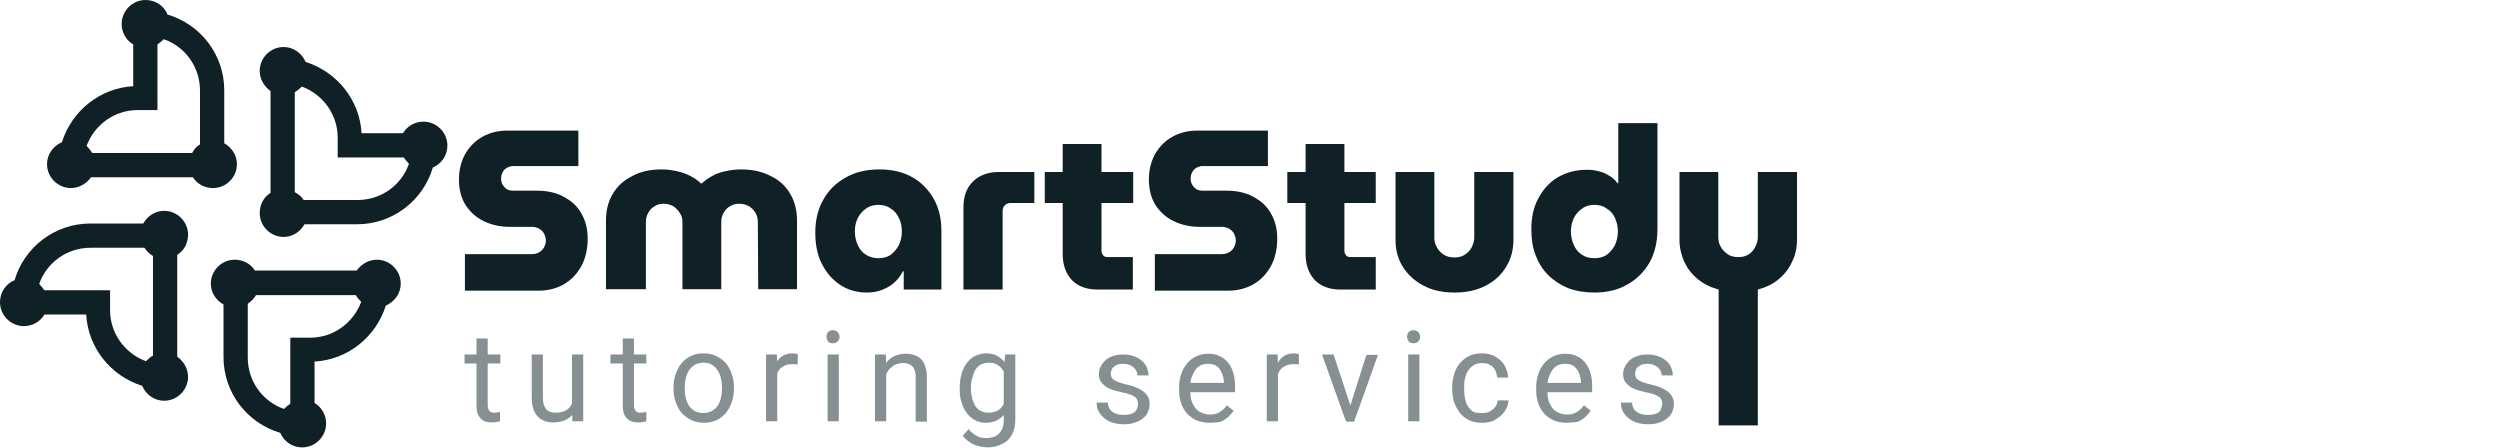 <?xml version="1.0" encoding="utf-8"?>
<!-- Generator: Adobe Illustrator 27.4.1, SVG Export Plug-In . SVG Version: 6.00 Build 0)  -->
<svg version="1.1" id="Layer_1" xmlns="http://www.w3.org/2000/svg" xmlns:xlink="http://www.w3.org/1999/xlink" x="0px" y="0px"
	 viewBox="0 0 670 120" style="enable-background:new 0 0 670 120;" xml:space="preserve">
<style type="text/css">
	.st0{fill:#0F2126;}
	.st1{fill:#0F2126;fill-opacity:0.5;}
</style>
<path class="st0" d="M60.1,38.4V24.2c0-9.6-6.4-17.7-15.2-20.3C44,1.6,41.7,0,39,0c-3.5,0-6.4,2.9-6.4,6.4c0,2.3,1.2,4.4,3.1,5.5
	v11.2c-9,0.5-16.5,6.7-19.1,15c-2.3,1-4,3.2-4,5.9c0,3.5,2.9,6.4,6.4,6.4c2.2,0,4.2-1.2,5.4-2.9h27.3c1.1,1.8,3.1,2.9,5.4,2.9
	c3.5,0,6.4-2.9,6.4-6.4C63.5,41.6,62.1,39.5,60.1,38.4L60.1,38.4z M24.7,41c-0.4-0.7-0.9-1.3-1.5-1.9c2.1-5.6,7.4-9.6,13.7-9.6h5.3
	V11.9c0.6-0.4,1.2-0.9,1.7-1.4c5.7,2,9.7,7.4,9.7,13.8v14.4C52.7,39.2,52,40,51.5,41H24.7z"/>
<path class="st0" d="M38.4,59.9H24.2c-9.6,0-17.7,6.4-20.3,15.2C1.6,76,0,78.3,0,81c0,3.5,2.9,6.4,6.4,6.4c2.3,0,4.4-1.2,5.5-3.1
	h11.2c0.5,9,6.7,16.5,15,19.1c1,2.3,3.2,4,5.9,4c3.5,0,6.4-2.9,6.4-6.4c0-2.2-1.2-4.2-2.9-5.4V68.3c1.8-1.1,2.9-3.1,2.9-5.4
	c0-3.5-2.9-6.4-6.4-6.4C41.6,56.5,39.5,57.9,38.4,59.9L38.4,59.9z M41,95.3c-0.7,0.4-1.3,0.9-1.9,1.5c-5.6-2.1-9.6-7.4-9.6-13.7
	v-5.3H11.9c-0.4-0.6-0.9-1.2-1.4-1.7c2-5.7,7.4-9.7,13.8-9.7h14.4c0.6,0.9,1.4,1.7,2.3,2.2V95.3z"/>
<path class="st0" d="M59.9,81.6v14.1c0,9.6,6.4,17.7,15.2,20.3c1,2.3,3.2,3.9,5.9,3.9c3.5,0,6.4-2.9,6.4-6.4c0-2.3-1.2-4.4-3.1-5.5
	V96.9c9-0.5,16.5-6.7,19.1-15c2.3-1,4-3.2,4-5.9c0-3.5-2.9-6.4-6.4-6.4c-2.2,0-4.2,1.2-5.4,2.9H68.3c-1.1-1.8-3.1-2.9-5.4-2.9
	c-3.5,0-6.4,2.9-6.4,6.4C56.5,78.4,57.9,80.5,59.9,81.6L59.9,81.6z M95.3,79c0.4,0.7,0.9,1.3,1.5,1.9c-2.1,5.6-7.4,9.6-13.7,9.6
	h-5.3v17.7c-0.6,0.4-1.2,0.9-1.7,1.4c-5.7-2-9.7-7.4-9.7-13.8V81.4c0.9-0.6,1.7-1.4,2.2-2.3H95.3z"/>
<path class="st0" d="M81.6,60.1h14.1c9.6,0,17.7-6.4,20.3-15.2c2.3-1,3.9-3.2,3.9-5.9c0-3.5-2.9-6.4-6.4-6.4c-2.3,0-4.4,1.2-5.5,3.1
	H96.9c-0.5-9-6.7-16.5-15-19.1c-1-2.3-3.2-4-5.9-4c-3.5,0-6.4,2.9-6.4,6.4c0,2.2,1.2,4.2,2.9,5.4v27.3c-1.8,1.1-2.9,3.1-2.9,5.4
	c0,3.5,2.9,6.4,6.4,6.4C78.4,63.5,80.5,62.1,81.6,60.1L81.6,60.1z M79,24.7c0.7-0.4,1.3-0.9,1.9-1.5c5.6,2.1,9.6,7.4,9.6,13.7v5.3
	h17.7c0.4,0.6,0.9,1.2,1.4,1.7c-2,5.7-7.4,9.7-13.8,9.7H81.4C80.8,52.7,80,52,79,51.5V24.7z"/>
<path class="st0" d="M124.6,77.6v-9.5h18c0.8,0,1.4-0.2,1.9-0.5c0.6-0.3,1-0.8,1.3-1.3c0.3-0.6,0.5-1.2,0.5-1.8
	c0-0.7-0.2-1.3-0.5-1.9c-0.3-0.6-0.8-1-1.3-1.3c-0.5-0.3-1.2-0.5-1.9-0.5h-6c-2.5,0-4.8-0.5-6.9-1.5c-2.1-1-3.7-2.5-4.9-4.3
	c-1.2-1.9-1.8-4.2-1.8-6.9c0-2.6,0.6-4.9,1.7-6.9c1.2-2,2.7-3.5,4.7-4.6c2-1.1,4.2-1.6,6.6-1.6H155v9.5h-17.5
	c-0.6,0-1.2,0.2-1.7,0.5c-0.5,0.3-0.9,0.7-1.1,1.2c-0.3,0.5-0.4,1-0.4,1.6c0,0.6,0.1,1.2,0.4,1.7c0.3,0.5,0.7,0.9,1.1,1.2
	c0.5,0.3,1.1,0.4,1.7,0.4h6.3c2.8,0,5.2,0.5,7.2,1.6c2.1,1.1,3.7,2.5,4.8,4.5c1.1,1.9,1.7,4.1,1.7,6.7c0,2.9-0.6,5.5-1.8,7.6
	c-1.2,2.1-2.8,3.7-4.8,4.8c-2,1.1-4.2,1.6-6.6,1.6H124.6z"/>
<path class="st0" d="M162.4,77.6V59.1c0-2.7,0.6-5.1,1.8-7.1c1.2-2.1,3-3.7,5.2-4.8c2.2-1.2,4.8-1.8,7.9-1.8c1.5,0,2.9,0.2,4.2,0.5
	c1.3,0.3,2.5,0.7,3.6,1.3c1.1,0.6,2,1.2,2.8,2h0.1c0.8-0.7,1.7-1.4,2.8-2c1-0.6,2.2-1,3.5-1.3c1.3-0.3,2.8-0.5,4.3-0.5
	c3.1,0,5.7,0.6,8,1.8c2.3,1.1,4,2.7,5.2,4.8c1.2,2,1.8,4.4,1.8,7.1v18.4h-10.4l-0.1-18c0-0.9-0.2-1.7-0.6-2.4
	c-0.4-0.7-1-1.3-1.7-1.8c-0.7-0.4-1.6-0.7-2.6-0.7c-1,0-1.8,0.2-2.6,0.7c-0.7,0.4-1.3,1-1.7,1.8c-0.4,0.7-0.6,1.5-0.6,2.4v18h-10.4
	v-18c0-0.9-0.2-1.7-0.7-2.4c-0.4-0.7-1-1.3-1.7-1.8c-0.7-0.4-1.6-0.7-2.6-0.7c-0.9,0-1.8,0.2-2.5,0.7c-0.7,0.4-1.3,1-1.7,1.8
	c-0.4,0.7-0.6,1.5-0.6,2.4v18H162.4z"/>
<path class="st0" d="M232.3,78.4c-2.7,0-5.1-0.7-7.2-2.1c-2.1-1.4-3.7-3.3-4.9-5.7c-1.2-2.4-1.7-5.2-1.7-8.3c0-3.3,0.7-6.2,2.1-8.7
	c1.4-2.6,3.5-4.6,6-6c2.6-1.5,5.6-2.2,9.1-2.2c3.4,0,6.4,0.7,8.8,2.1c2.5,1.4,4.4,3.4,5.8,5.9c1.4,2.5,2,5.3,2,8.6v15.6h-10.1v-4.9
	H242c-0.6,1.1-1.3,2.1-2.2,2.9c-0.9,0.9-2,1.5-3.2,2C235.4,78.1,234,78.4,232.3,78.4z M235.4,69.2c1.3,0,2.4-0.3,3.3-0.9
	c0.9-0.7,1.6-1.5,2.2-2.6c0.5-1.1,0.8-2.3,0.8-3.7c0-1.4-0.3-2.6-0.8-3.6c-0.5-1.1-1.2-1.9-2.2-2.5c-0.9-0.7-2-1-3.3-1
	c-1.2,0-2.4,0.3-3.3,1c-0.9,0.6-1.6,1.4-2.2,2.5c-0.5,1-0.8,2.2-0.8,3.6c0,1.4,0.3,2.6,0.8,3.7c0.5,1.1,1.2,2,2.2,2.6
	C233.1,68.9,234.2,69.2,235.4,69.2z"/>
<path class="st0" d="M258.2,77.6v-22c0-2.9,0.8-5.2,2.5-6.9c1.7-1.7,4-2.6,7-2.6h9.5v8.3h-6.3c-0.6,0-1.2,0.2-1.6,0.6
	c-0.4,0.4-0.6,0.9-0.6,1.6v21H258.2z"/>
<path class="st0" d="M294.2,77.6c-2.9,0-5.2-0.8-6.9-2.5c-1.6-1.7-2.5-4-2.5-7V38.6h10.4v28.7c0,0.4,0.2,0.8,0.5,1.2
	c0.3,0.3,0.7,0.4,1.1,0.4h6.8v8.7H294.2z M280,54.4v-8.3h23.7v8.3H280z"/>
<path class="st0" d="M309.5,77.6v-9.5h18c0.8,0,1.4-0.2,1.9-0.5c0.6-0.3,1-0.8,1.3-1.3c0.3-0.6,0.5-1.2,0.5-1.8
	c0-0.7-0.2-1.3-0.5-1.9c-0.3-0.6-0.8-1-1.3-1.3c-0.5-0.3-1.2-0.5-1.9-0.5h-6c-2.5,0-4.8-0.5-6.9-1.5c-2.1-1-3.7-2.5-4.9-4.3
	c-1.2-1.9-1.8-4.2-1.8-6.9c0-2.6,0.6-4.9,1.7-6.9c1.2-2,2.7-3.5,4.7-4.6c2-1.1,4.2-1.6,6.6-1.6h18.9v9.5h-17.5
	c-0.6,0-1.2,0.2-1.7,0.5c-0.5,0.3-0.9,0.7-1.1,1.2c-0.3,0.5-0.4,1-0.4,1.6c0,0.6,0.1,1.2,0.4,1.7c0.3,0.5,0.7,0.9,1.1,1.2
	c0.5,0.3,1.1,0.4,1.7,0.4h6.3c2.8,0,5.2,0.5,7.2,1.6c2.1,1.1,3.7,2.5,4.8,4.5c1.1,1.9,1.7,4.1,1.7,6.7c0,2.9-0.6,5.5-1.8,7.6
	c-1.2,2.1-2.8,3.7-4.8,4.8c-2,1.1-4.2,1.6-6.6,1.6H309.5z"/>
<path class="st0" d="M359.3,77.6c-2.9,0-5.2-0.8-6.9-2.5c-1.6-1.7-2.5-4-2.5-7V38.6h10.4v28.7c0,0.4,0.2,0.8,0.5,1.2
	c0.3,0.3,0.7,0.4,1.1,0.4h6.8v8.7H359.3z M345,54.4v-8.3h23.7v8.3H345z"/>
<path class="st0" d="M389.8,78.4c-3.2,0-6-0.6-8.4-1.9c-2.4-1.3-4.2-3-5.5-5.1c-1.3-2.1-1.9-4.5-1.9-7.2V46.1h10.4v17.6
	c0,0.9,0.2,1.8,0.7,2.6c0.4,0.8,1.1,1.5,1.9,2c0.8,0.5,1.8,0.7,2.8,0.7c1,0,1.9-0.2,2.7-0.7c0.8-0.5,1.4-1.1,1.9-2
	c0.4-0.8,0.7-1.7,0.7-2.6V46.1h10.5v18.1c0,2.7-0.6,5.1-1.9,7.2c-1.2,2.1-3,3.8-5.4,5.1C395.8,77.8,393.1,78.4,389.8,78.4z"/>
<path class="st0" d="M427.3,78.4c-2.6,0-5-0.4-7.1-1.2c-2.1-0.9-3.8-2-5.3-3.5c-1.5-1.5-2.6-3.3-3.4-5.4c-0.8-2.1-1.1-4.4-1.1-6.9
	c0-3.2,0.6-5.9,1.9-8.3c1.3-2.4,3-4.3,5.2-5.6c2.3-1.3,4.8-2,7.7-2c1.2,0,2.3,0.1,3.3,0.4c1,0.2,2,0.7,2.8,1.2
	c0.9,0.5,1.6,1.2,2.2,2h0.2V33h10.5v28.3c0,3.5-0.7,6.5-2.1,9c-1.4,2.5-3.4,4.5-5.9,5.9C433.7,77.7,430.7,78.4,427.3,78.4z
	 M427.3,69.2c1.3,0,2.4-0.3,3.3-0.9c0.9-0.7,1.6-1.5,2.2-2.6c0.5-1.1,0.8-2.3,0.8-3.7c0-1.3-0.3-2.5-0.8-3.6
	c-0.5-1.1-1.2-1.9-2.2-2.5c-0.9-0.7-2-1-3.3-1c-1.2,0-2.4,0.3-3.3,1c-0.9,0.6-1.6,1.4-2.2,2.5c-0.5,1.1-0.8,2.3-0.8,3.6
	c0,1.4,0.3,2.6,0.8,3.7c0.5,1.1,1.2,2,2.2,2.6C424.9,68.9,426,69.2,427.3,69.2z"/>
<path class="st0" d="M460.6,114V77.6c-2.2-0.6-4-1.5-5.6-2.8c-1.6-1.3-2.8-2.9-3.6-4.6c-0.8-1.8-1.3-3.8-1.3-5.9V46.1h10.4v17.5
	c0,0.9,0.2,1.8,0.7,2.6c0.4,0.8,1.1,1.4,1.9,2c0.8,0.5,1.7,0.7,2.8,0.7c1,0,1.9-0.2,2.7-0.7c0.8-0.5,1.4-1.2,1.8-2
	c0.4-0.8,0.7-1.7,0.7-2.6V46.1h10.5v18.1c0,2.1-0.4,4.1-1.3,5.9c-0.8,1.8-2,3.4-3.6,4.7c-1.5,1.3-3.4,2.2-5.6,2.8V114H460.6z"/>
<path class="st1" d="M134.1,95v2.4h-9.6V95H134.1z M127.7,90.7h3v17.8c0,0.6,0.1,1.1,0.3,1.4c0.2,0.3,0.4,0.5,0.7,0.6
	c0.3,0.1,0.6,0.1,0.9,0.1c0.3,0,0.5,0,0.8-0.1c0.3-0.1,0.5-0.1,0.6-0.1l0,2.5c-0.2,0.1-0.6,0.1-0.9,0.2c-0.4,0.1-0.8,0.1-1.4,0.1
	c-0.7,0-1.4-0.1-2-0.4c-0.6-0.3-1.1-0.8-1.5-1.5c-0.4-0.7-0.5-1.7-0.5-2.8V90.7z"/>
<path class="st1" d="M153.3,108.8V95h3v17.9h-2.9L153.3,108.8z M153.9,105l1.3,0c0,1.2-0.1,2.3-0.4,3.3c-0.2,1-0.6,1.9-1.2,2.6
	c-0.5,0.7-1.3,1.3-2.1,1.7c-0.9,0.4-2,0.6-3.2,0.6c-0.9,0-1.7-0.1-2.4-0.4c-0.7-0.3-1.3-0.6-1.8-1.2c-0.5-0.5-0.9-1.2-1.2-2.1
	c-0.3-0.9-0.4-1.9-0.4-3.1V95h3v11.6c0,0.8,0.1,1.5,0.3,2c0.2,0.5,0.4,0.9,0.7,1.2c0.3,0.3,0.7,0.5,1,0.6c0.4,0.1,0.8,0.2,1.2,0.2
	c1.3,0,2.3-0.2,3.1-0.7c0.8-0.5,1.3-1.2,1.6-2C153.7,107,153.9,106.1,153.9,105z"/>
<path class="st1" d="M173.2,95v2.4h-9.6V95H173.2z M166.9,90.7h3v17.8c0,0.6,0.1,1.1,0.3,1.4c0.2,0.3,0.4,0.5,0.7,0.6
	c0.3,0.1,0.6,0.1,0.9,0.1c0.3,0,0.5,0,0.8-0.1c0.3-0.1,0.5-0.1,0.6-0.1l0,2.5c-0.2,0.1-0.6,0.1-0.9,0.2c-0.4,0.1-0.8,0.1-1.4,0.1
	c-0.7,0-1.4-0.1-2-0.4c-0.6-0.3-1.1-0.8-1.5-1.5c-0.4-0.7-0.5-1.7-0.5-2.8V90.7z"/>
<path class="st1" d="M180.5,104.2v-0.4c0-1.3,0.2-2.5,0.6-3.6c0.4-1.1,0.9-2.1,1.6-2.9c0.7-0.8,1.5-1.5,2.5-1.9
	c1-0.5,2.1-0.7,3.3-0.7c1.2,0,2.4,0.2,3.4,0.7c1,0.5,1.9,1.1,2.6,1.9c0.7,0.8,1.2,1.8,1.6,2.9c0.4,1.1,0.6,2.3,0.6,3.6v0.4
	c0,1.3-0.2,2.5-0.6,3.6c-0.4,1.1-0.9,2.1-1.6,2.9c-0.7,0.8-1.5,1.5-2.5,1.9c-1,0.5-2.1,0.7-3.3,0.7c-1.2,0-2.4-0.2-3.4-0.7
	c-1-0.5-1.8-1.1-2.6-1.9c-0.7-0.8-1.2-1.8-1.6-2.9C180.7,106.7,180.5,105.5,180.5,104.2z M183.5,103.8v0.4c0,0.9,0.1,1.7,0.3,2.5
	c0.2,0.8,0.5,1.5,0.9,2.1c0.4,0.6,1,1.1,1.6,1.4c0.6,0.3,1.4,0.5,2.2,0.5c0.8,0,1.6-0.2,2.2-0.5c0.6-0.4,1.2-0.8,1.6-1.4
	c0.4-0.6,0.7-1.3,0.9-2.1c0.2-0.8,0.3-1.6,0.3-2.5v-0.4c0-0.9-0.1-1.7-0.3-2.5c-0.2-0.8-0.5-1.5-0.9-2.1c-0.4-0.6-0.9-1.1-1.6-1.5
	c-0.6-0.4-1.4-0.5-2.2-0.5c-0.8,0-1.6,0.2-2.2,0.5c-0.6,0.4-1.1,0.8-1.6,1.5c-0.4,0.6-0.7,1.3-0.9,2.1
	C183.6,102.1,183.5,102.9,183.5,103.8z"/>
<path class="st1" d="M208.3,97.8v15.1h-3V95h2.9L208.3,97.8z M213.8,94.9l0,2.8c-0.2-0.1-0.5-0.1-0.7-0.1c-0.2,0-0.5,0-0.8,0
	c-0.7,0-1.3,0.1-1.8,0.3c-0.5,0.2-1,0.5-1.4,0.9c-0.4,0.4-0.7,0.9-0.9,1.4c-0.2,0.5-0.3,1.1-0.4,1.8l-0.9,0.5c0-1.1,0.1-2.1,0.3-3
	c0.2-0.9,0.6-1.8,1-2.5c0.4-0.7,1-1.3,1.7-1.7c0.7-0.4,1.5-0.6,2.5-0.6c0.2,0,0.5,0,0.8,0.1C213.5,94.8,213.7,94.9,213.8,94.9z"/>
<path class="st1" d="M224.8,95v17.9h-3V95H224.8z M221.5,90.3c0-0.5,0.1-0.9,0.4-1.3c0.3-0.3,0.8-0.5,1.3-0.5c0.6,0,1,0.2,1.3,0.5
	c0.3,0.3,0.5,0.8,0.5,1.3c0,0.5-0.2,0.9-0.5,1.2c-0.3,0.3-0.7,0.5-1.3,0.5c-0.6,0-1-0.2-1.3-0.5C221.7,91.2,221.5,90.7,221.5,90.3z"
	/>
<path class="st1" d="M237.5,98.8v14.1h-3V95h2.9L237.5,98.8z M236.8,103.3l-1.3,0c0-1.2,0.2-2.4,0.5-3.4c0.3-1,0.8-2,1.5-2.7
	c0.6-0.8,1.4-1.4,2.3-1.8c0.9-0.4,1.9-0.6,2.9-0.6c0.9,0,1.7,0.1,2.4,0.4c0.7,0.2,1.3,0.6,1.8,1.1c0.5,0.5,0.9,1.2,1.1,2
	c0.3,0.8,0.4,1.8,0.4,3v11.7h-3v-11.8c0-0.9-0.1-1.7-0.4-2.3c-0.3-0.6-0.7-1-1.2-1.2c-0.5-0.3-1.2-0.4-1.9-0.4
	c-0.8,0-1.4,0.2-2.1,0.5c-0.6,0.3-1.1,0.8-1.6,1.3c-0.4,0.6-0.8,1.2-1,1.9C236.9,101.7,236.8,102.5,236.8,103.3z"/>
<path class="st1" d="M269.4,95h2.7v17.5c0,1.6-0.3,2.9-0.9,4c-0.6,1.1-1.5,2-2.7,2.5c-1.1,0.6-2.4,0.9-3.9,0.9
	c-0.6,0-1.3-0.1-2.2-0.3c-0.8-0.2-1.6-0.5-2.4-1c-0.8-0.5-1.4-1.1-2-1.8l1.6-1.8c0.7,0.9,1.5,1.5,2.3,1.9c0.8,0.4,1.6,0.5,2.4,0.5
	c1,0,1.8-0.2,2.5-0.5c0.7-0.4,1.2-0.9,1.6-1.6c0.4-0.7,0.6-1.6,0.6-2.6V99L269.4,95z M257.2,104.2v-0.3c0-1.4,0.2-2.6,0.5-3.7
	c0.3-1.1,0.8-2.1,1.4-2.9c0.6-0.8,1.3-1.4,2.2-1.9c0.9-0.4,1.8-0.7,2.9-0.7c1.1,0,2.1,0.2,2.9,0.6c0.8,0.4,1.5,1,2.1,1.7
	c0.6,0.7,1.1,1.6,1.4,2.7c0.3,1,0.6,2.2,0.7,3.6v1.5c-0.1,1.3-0.4,2.5-0.7,3.5c-0.3,1-0.8,1.9-1.4,2.7c-0.6,0.7-1.3,1.3-2.1,1.7
	c-0.8,0.4-1.8,0.6-2.9,0.6c-1.1,0-2-0.2-2.9-0.7c-0.9-0.5-1.6-1.1-2.2-1.9c-0.6-0.8-1.1-1.8-1.4-2.9
	C257.3,106.7,257.2,105.5,257.2,104.2z M260.2,103.8v0.3c0,0.9,0.1,1.7,0.3,2.5c0.2,0.8,0.5,1.5,0.8,2.1c0.4,0.6,0.9,1.1,1.5,1.4
	c0.6,0.3,1.3,0.5,2.1,0.5c1,0,1.8-0.2,2.5-0.6c0.7-0.4,1.2-1,1.6-1.7c0.4-0.7,0.7-1.5,0.9-2.3v-4c-0.1-0.6-0.3-1.2-0.6-1.8
	c-0.2-0.6-0.6-1.1-0.9-1.5c-0.4-0.5-0.9-0.8-1.4-1.1c-0.6-0.3-1.2-0.4-2-0.4c-0.8,0-1.5,0.2-2.1,0.5c-0.6,0.3-1.1,0.8-1.5,1.4
	c-0.4,0.6-0.6,1.3-0.8,2.1C260.3,102.1,260.2,102.9,260.2,103.8z"/>
<path class="st1" d="M305,108.2c0-0.4-0.1-0.8-0.3-1.2c-0.2-0.4-0.6-0.7-1.2-1c-0.6-0.3-1.5-0.6-2.6-0.8c-1-0.2-1.9-0.5-2.7-0.7
	c-0.8-0.3-1.5-0.6-2-1c-0.5-0.4-1-0.9-1.3-1.4c-0.3-0.6-0.4-1.2-0.4-1.9c0-0.7,0.2-1.4,0.5-2c0.3-0.6,0.8-1.2,1.3-1.7
	c0.6-0.5,1.3-0.9,2.1-1.1c0.8-0.3,1.7-0.4,2.7-0.4c1.4,0,2.6,0.3,3.6,0.8c1,0.5,1.8,1.2,2.3,2c0.5,0.8,0.8,1.8,0.8,2.8h-3
	c0-0.5-0.1-1-0.4-1.4c-0.3-0.5-0.7-0.9-1.3-1.2c-0.5-0.3-1.2-0.5-2-0.5c-0.8,0-1.5,0.1-2,0.4c-0.5,0.3-0.9,0.6-1.1,1
	c-0.2,0.4-0.3,0.8-0.3,1.3c0,0.3,0.1,0.6,0.2,0.9c0.1,0.3,0.3,0.5,0.6,0.7c0.3,0.2,0.7,0.4,1.2,0.6c0.5,0.2,1.2,0.4,2,0.6
	c1.5,0.3,2.6,0.7,3.6,1.2c0.9,0.5,1.6,1,2.1,1.7c0.5,0.7,0.7,1.5,0.7,2.4c0,0.8-0.2,1.5-0.5,2.2c-0.3,0.7-0.8,1.2-1.4,1.7
	c-0.6,0.5-1.3,0.8-2.2,1.1c-0.8,0.3-1.8,0.4-2.8,0.4c-1.6,0-2.9-0.3-4-0.8c-1.1-0.6-1.9-1.3-2.5-2.2c-0.6-0.9-0.8-1.8-0.8-2.8h3
	c0,0.8,0.3,1.5,0.7,2c0.4,0.5,1,0.8,1.6,1c0.6,0.2,1.3,0.3,1.9,0.3c0.8,0,1.5-0.1,2.1-0.3c0.6-0.2,1-0.5,1.3-0.9
	C304.9,109.1,305,108.7,305,108.2z"/>
<path class="st1" d="M324.2,113.3c-1.2,0-2.3-0.2-3.4-0.6c-1-0.4-1.8-1-2.6-1.8c-0.7-0.8-1.3-1.7-1.6-2.7c-0.4-1.1-0.6-2.2-0.6-3.5
	v-0.7c0-1.5,0.2-2.8,0.6-3.9c0.4-1.1,1-2.1,1.7-2.9c0.7-0.8,1.6-1.4,2.5-1.8s1.9-0.6,2.9-0.6c1.3,0,2.4,0.2,3.3,0.7
	c0.9,0.4,1.7,1.1,2.3,1.9c0.6,0.8,1,1.7,1.3,2.8c0.3,1.1,0.4,2.2,0.4,3.5v1.4h-13.2v-2.5h10.2v-0.2c0-0.8-0.2-1.6-0.5-2.3
	c-0.3-0.8-0.7-1.4-1.3-1.9c-0.6-0.5-1.4-0.7-2.5-0.7c-0.7,0-1.3,0.1-1.9,0.4c-0.6,0.3-1.1,0.7-1.5,1.3c-0.4,0.6-0.7,1.3-1,2.1
	s-0.3,1.8-0.3,2.9v0.7c0,0.8,0.1,1.7,0.3,2.4c0.2,0.7,0.6,1.4,1,2c0.5,0.6,1,1,1.7,1.3c0.7,0.3,1.4,0.5,2.2,0.5c1.1,0,2-0.2,2.7-0.7
	c0.7-0.4,1.4-1,1.9-1.8l1.8,1.5c-0.4,0.6-0.9,1.1-1.5,1.7c-0.6,0.5-1.3,1-2.2,1.3C326.4,113.1,325.4,113.3,324.2,113.3z"/>
<path class="st1" d="M342.5,97.8v15.1h-3V95h2.9L342.5,97.8z M348.1,94.9l0,2.8c-0.3-0.1-0.5-0.1-0.7-0.1c-0.2,0-0.5,0-0.8,0
	c-0.7,0-1.3,0.1-1.8,0.3c-0.5,0.2-1,0.5-1.4,0.9c-0.4,0.4-0.7,0.9-0.9,1.4c-0.2,0.5-0.3,1.1-0.4,1.8l-0.8,0.5c0-1.1,0.1-2.1,0.3-3
	c0.2-0.9,0.6-1.8,1-2.5c0.4-0.7,1-1.3,1.7-1.7c0.7-0.4,1.5-0.6,2.5-0.6c0.2,0,0.5,0,0.8,0.1C347.8,94.8,348,94.9,348.1,94.9z"/>
<path class="st1" d="M361.4,110.2l4.8-15.1h3.1l-6.4,17.9h-2L361.4,110.2z M357.4,95l5,15.2l0.3,2.7h-2L354.3,95H357.4z"/>
<path class="st1" d="M380.4,95v17.9h-3V95H380.4z M377.1,90.3c0-0.5,0.1-0.9,0.4-1.3c0.3-0.3,0.8-0.5,1.3-0.5c0.6,0,1,0.2,1.3,0.5
	c0.3,0.3,0.5,0.8,0.5,1.3c0,0.5-0.2,0.9-0.5,1.2c-0.3,0.3-0.7,0.5-1.3,0.5c-0.6,0-1-0.2-1.3-0.5C377.3,91.2,377.1,90.7,377.1,90.3z"
	/>
<path class="st1" d="M397.2,110.7c0.7,0,1.4-0.1,2-0.4c0.6-0.3,1.1-0.7,1.5-1.2c0.4-0.5,0.6-1.1,0.7-1.8h2.9c-0.1,1.1-0.4,2-1.1,3
	c-0.6,0.9-1.5,1.6-2.5,2.2c-1,0.6-2.2,0.8-3.5,0.8c-1.3,0-2.5-0.2-3.5-0.7c-1-0.5-1.8-1.1-2.5-2c-0.6-0.8-1.1-1.8-1.5-2.8
	c-0.3-1.1-0.5-2.2-0.5-3.4v-0.7c0-1.2,0.2-2.3,0.5-3.4c0.3-1.1,0.8-2,1.5-2.9c0.7-0.8,1.5-1.5,2.5-2c1-0.5,2.2-0.7,3.5-0.7
	c1.4,0,2.6,0.3,3.6,0.9c1,0.6,1.8,1.3,2.4,2.3c0.6,1,0.9,2.1,1,3.3h-2.9c-0.1-0.7-0.3-1.4-0.6-2c-0.3-0.6-0.8-1.1-1.4-1.4
	c-0.6-0.4-1.3-0.5-2.1-0.5c-0.9,0-1.7,0.2-2.3,0.6c-0.6,0.4-1.1,0.9-1.5,1.5c-0.4,0.6-0.6,1.3-0.8,2.1c-0.2,0.8-0.2,1.5-0.2,2.3v0.7
	c0,0.8,0.1,1.6,0.2,2.3c0.2,0.8,0.4,1.5,0.8,2.1c0.4,0.6,0.9,1.1,1.5,1.5C395.5,110.6,396.3,110.7,397.2,110.7z"/>
<path class="st1" d="M419.9,113.3c-1.2,0-2.4-0.2-3.4-0.6c-1-0.4-1.8-1-2.6-1.8c-0.7-0.8-1.3-1.7-1.6-2.7c-0.4-1.1-0.6-2.2-0.6-3.5
	v-0.7c0-1.5,0.2-2.8,0.6-3.9c0.4-1.1,1-2.1,1.7-2.9s1.6-1.4,2.5-1.8s1.9-0.6,2.9-0.6c1.3,0,2.4,0.2,3.3,0.7c0.9,0.4,1.7,1.1,2.3,1.9
	c0.6,0.8,1,1.7,1.3,2.8c0.3,1.1,0.4,2.2,0.4,3.5v1.4h-13.2v-2.5h10.2v-0.2c0-0.8-0.2-1.6-0.5-2.3c-0.3-0.8-0.7-1.4-1.3-1.9
	c-0.6-0.5-1.4-0.7-2.5-0.7c-0.7,0-1.3,0.1-1.9,0.4c-0.6,0.3-1.1,0.7-1.5,1.3c-0.4,0.6-0.7,1.3-1,2.1s-0.3,1.8-0.3,2.9v0.7
	c0,0.8,0.1,1.7,0.3,2.4c0.2,0.7,0.6,1.4,1,2c0.5,0.6,1,1,1.7,1.3c0.7,0.3,1.4,0.5,2.2,0.5c1.1,0,2-0.2,2.7-0.7
	c0.7-0.4,1.4-1,1.9-1.8l1.8,1.5c-0.4,0.6-0.9,1.1-1.5,1.7c-0.6,0.5-1.3,1-2.2,1.3C422,113.1,421,113.3,419.9,113.3z"/>
<path class="st1" d="M445.5,108.2c0-0.4-0.1-0.8-0.3-1.2c-0.2-0.4-0.6-0.7-1.2-1c-0.6-0.3-1.5-0.6-2.6-0.8c-1-0.2-1.9-0.5-2.7-0.7
	c-0.8-0.3-1.5-0.6-2-1c-0.5-0.4-1-0.9-1.3-1.4c-0.3-0.6-0.4-1.2-0.4-1.9c0-0.7,0.2-1.4,0.5-2c0.3-0.6,0.8-1.2,1.3-1.7
	c0.6-0.5,1.3-0.9,2.1-1.1c0.8-0.3,1.7-0.4,2.7-0.4c1.4,0,2.6,0.3,3.6,0.8c1,0.5,1.8,1.2,2.3,2c0.5,0.8,0.8,1.8,0.8,2.8h-3
	c0-0.5-0.1-1-0.4-1.4c-0.3-0.5-0.7-0.9-1.3-1.2c-0.5-0.3-1.2-0.5-2-0.5c-0.8,0-1.5,0.1-2,0.4c-0.5,0.3-0.9,0.6-1.1,1
	c-0.2,0.4-0.3,0.8-0.3,1.3c0,0.3,0.1,0.6,0.2,0.9c0.1,0.3,0.3,0.5,0.6,0.7c0.3,0.2,0.7,0.4,1.2,0.6c0.5,0.2,1.2,0.4,2,0.6
	c1.5,0.3,2.6,0.7,3.6,1.2c0.9,0.5,1.6,1,2.1,1.7c0.5,0.7,0.7,1.5,0.7,2.4c0,0.8-0.2,1.5-0.5,2.2c-0.3,0.7-0.8,1.2-1.4,1.7
	c-0.6,0.5-1.3,0.8-2.2,1.1c-0.8,0.3-1.8,0.4-2.8,0.4c-1.6,0-2.9-0.3-4-0.8c-1.1-0.6-1.9-1.3-2.5-2.2c-0.6-0.9-0.8-1.8-0.8-2.8h3
	c0,0.8,0.3,1.5,0.7,2c0.4,0.5,1,0.8,1.6,1c0.6,0.2,1.3,0.3,1.9,0.3c0.8,0,1.5-0.1,2.1-0.3c0.6-0.2,1-0.5,1.3-0.9
	C445.3,109.1,445.5,108.7,445.5,108.2z"/>
</svg>
